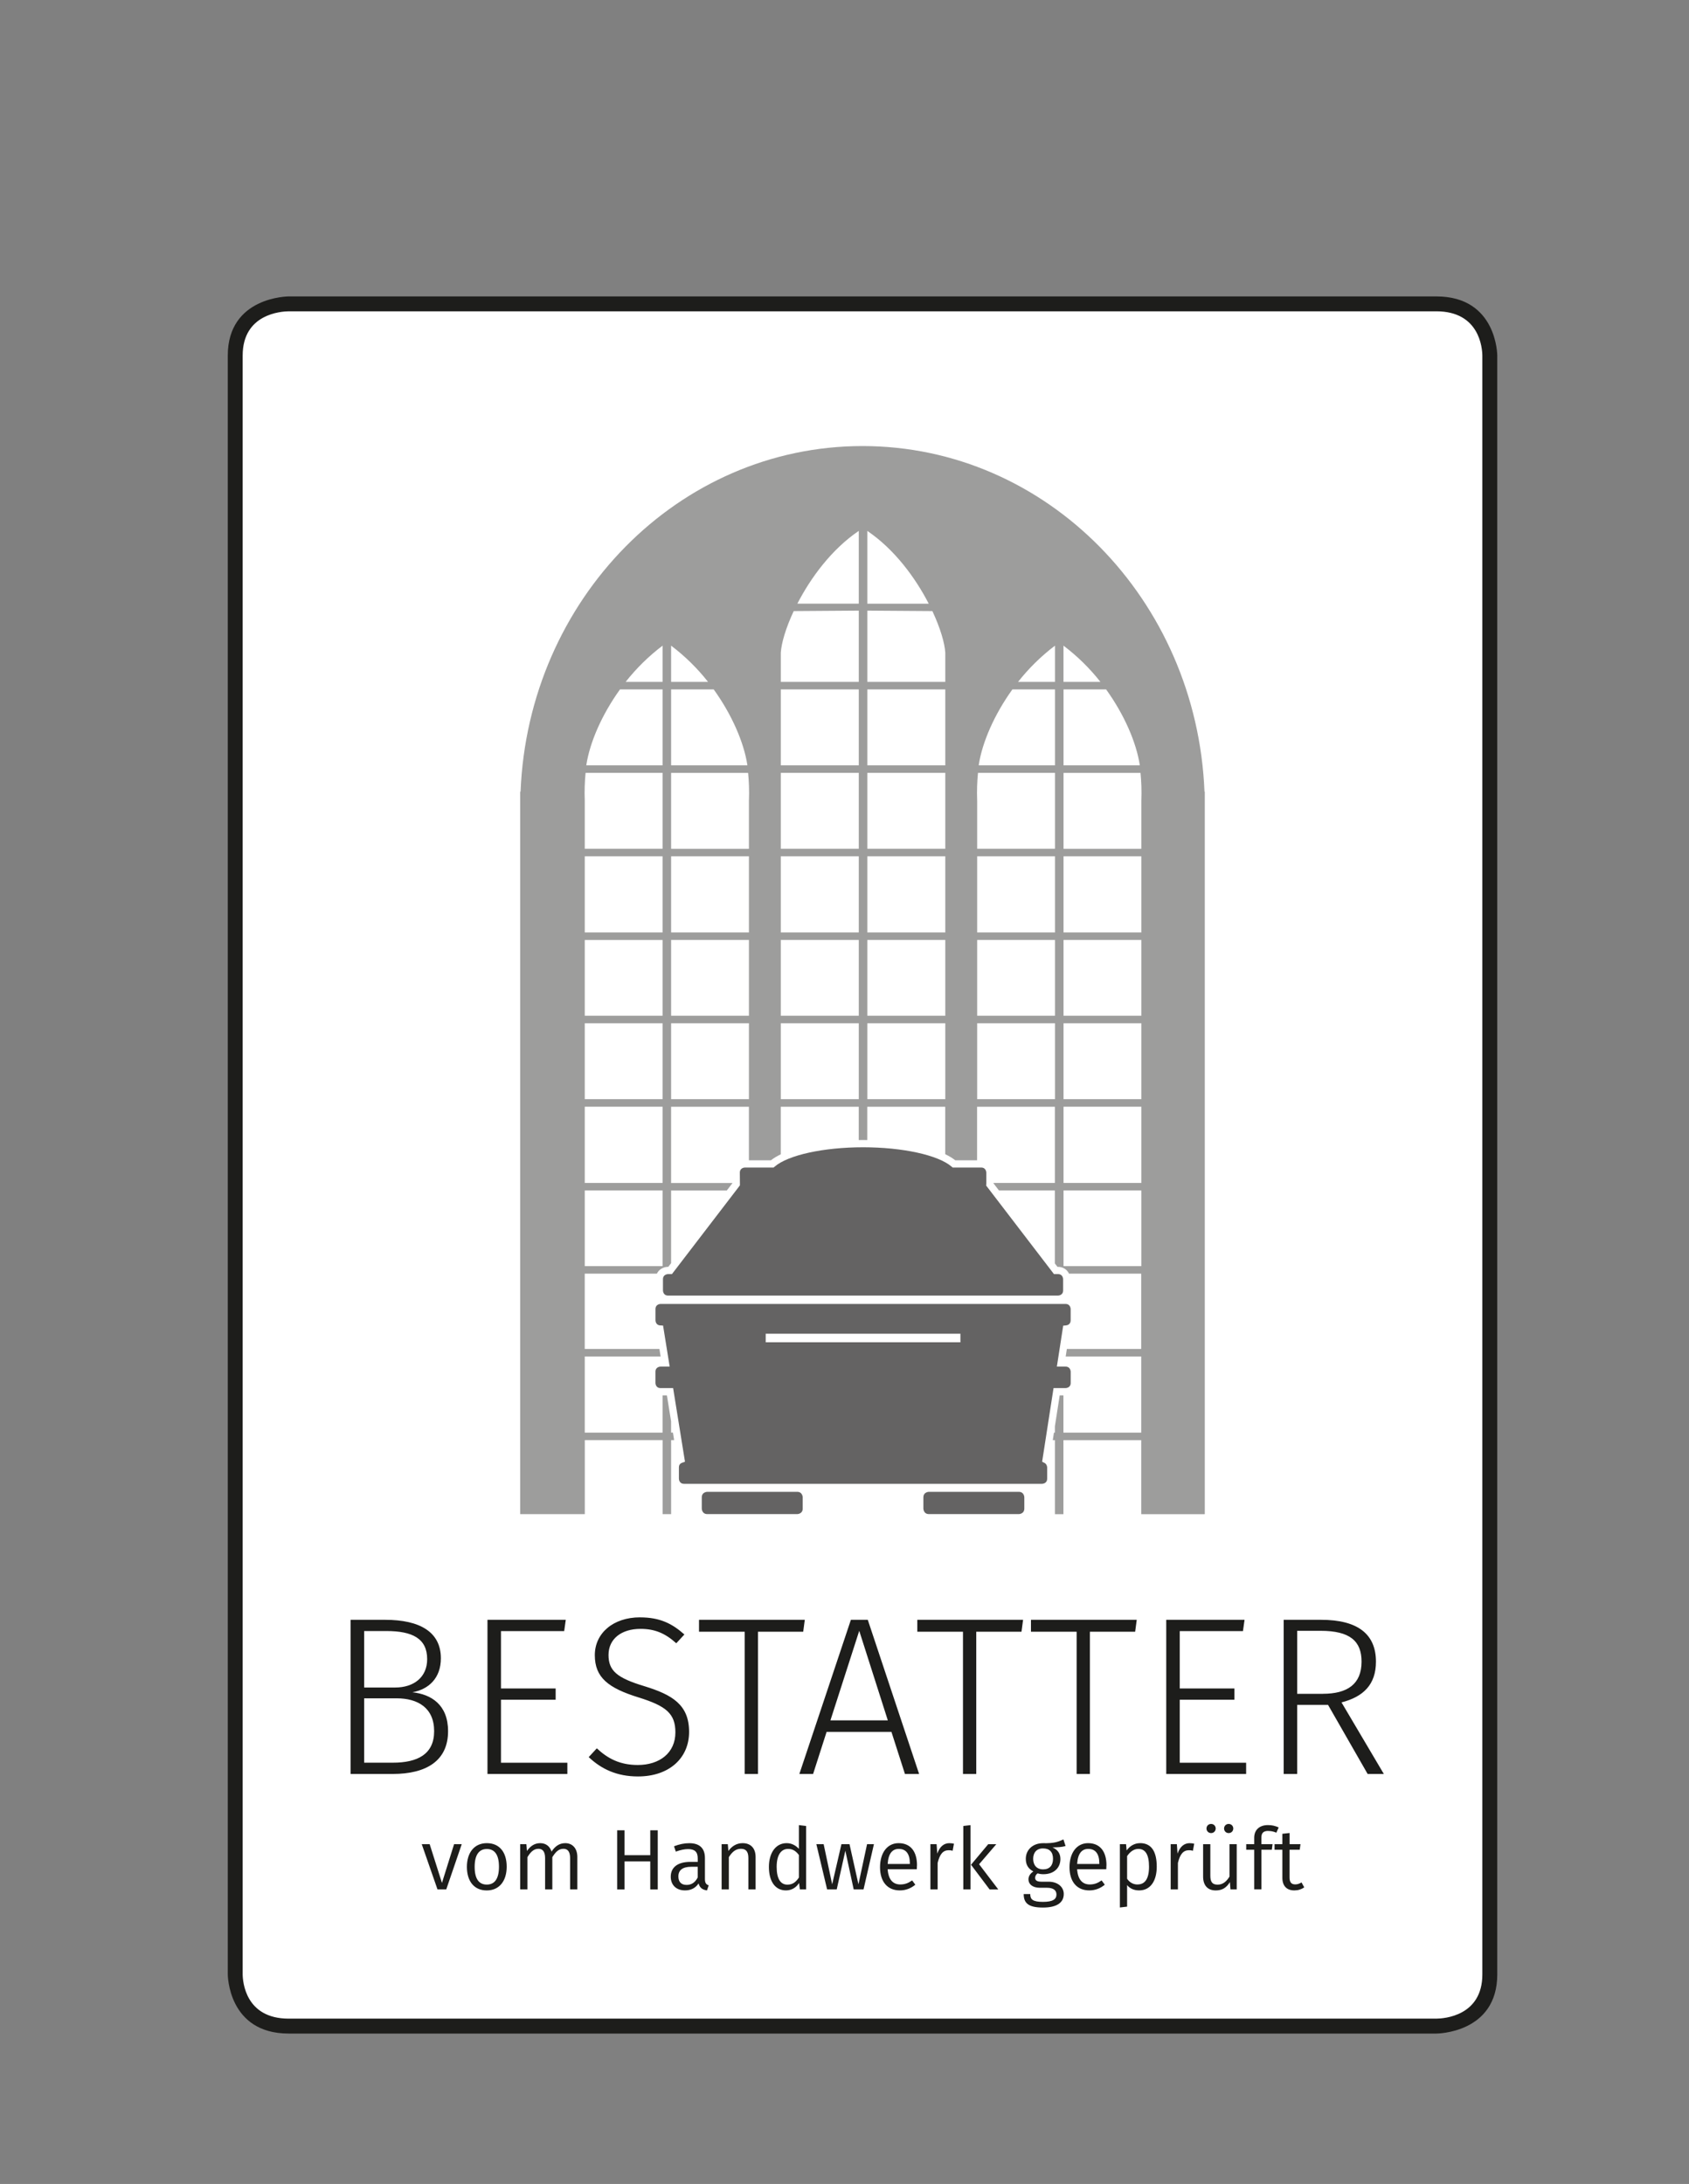 <svg xmlns="http://www.w3.org/2000/svg" id="Ebene_1" data-name="Ebene 1" viewBox="0 0 51.401 66.47"><rect x="0" y="0" width="51.401" height="66.47" fill="#808080" stroke="none"/><defs><style>      .cls-1 {        fill: #1d1d1b;      }      .cls-2 {        fill: #fff;      }      .cls-3 {        fill: #9d9d9c;      }      .cls-4 {        fill: #646363;      }    </style></defs><g><path class="cls-2" d="M8.785,61.666c-1.6,0-1.626-1.51-1.627-1.574V10.822c0-1.548,1.562-1.574,1.628-1.574h34.927c1.599,0,1.625,1.511,1.626,1.575v49.269c0,1.547-1.561,1.573-1.627,1.574h.001H8.785Z"></path><path class="cls-1" d="M43.712,9.475c1.317,0,1.397,1.124,1.4,1.347v49.27c0,1.268-1.168,1.345-1.4,1.347H8.785c-1.317,0-1.397-1.124-1.4-1.347V10.822c0-1.268,1.168-1.344,1.4-1.347h34.928M43.712,9.022H8.785s-1.853,0-1.853,1.8v49.27s0,1.801,1.853,1.801h34.928s1.853,0,1.853-1.801V10.822s0-1.8-1.853-1.8h0Z"></path></g><path class="cls-4" d="M21.527,45.405s-.17,0-.17.17v.338s0,.17.17.17h2.732s.17,0,.17-.17v-.338s0-.17-.17-.17h-2.732Z"></path><path class="cls-4" d="M28.271,45.405s-.17,0-.17.17v.338s0,.17.17.17h2.732s.17,0,.17-.17v-.338s0-.17-.17-.17h-2.732Z"></path><path class="cls-4" d="M32.441,40.34c.033-.003.142-.024.142-.156v-.34c0-.006-.002-.157-.157-.157h-12.321c-.006,0-.157.002-.157.157v.34c0,.006.002.148.142.156l.089.005.201,1.249h-.276c-.006,0-.157.002-.157.157v.34c0,.006.002.157.157.157h.381l.361,2.241-.087.031c-.066.024-.098.071-.098.144v.34c0,.006.002.157.157.157h10.893c.006,0,.157-.002.157-.157v-.34c-0-.034-.018-.107-.081-.139l-.072-.036.347-2.241h.365c.006,0,.157-.002.157-.157v-.34c0-.006-.002-.157-.157-.157h-.264l.193-1.246.086-.008ZM29.228,40.854h-5.925v-.261h5.925v.261Z"></path><path class="cls-4" d="M20.333,39.432h11.864c.006,0,.157-.002.157-.157v-.34c0-.006-.002-.157-.157-.157h-.122l-2.063-2.694.004-.052v-.34c0-.006-.002-.157-.157-.157h-.867l-.031-.027c-.409-.353-1.491-.59-2.694-.59s-2.285.237-2.693.59l-.031.027h-.871c-.006,0-.157.002-.157.157l.003.382-.025.036-2.044,2.668h-.116c-.006,0-.157.002-.157.157v.34c0,.006.002.157.157.157Z"></path><path class="cls-3" d="M36.656,24.095c-.236-5.851-4.804-10.519-10.407-10.519-5.603,0-10.171,4.668-10.407,10.519h-.011v21.989h1.966v-2.253h2.368v2.253h.259v-2.253h.092l-.037-.229h-.056v-.344l-.127-.788h-.132v1.133h-2.368v-2.318h2.309l-.037-.229h-2.273l-0-2.292h2.196c.065-.136.206-.207.341-.207h.006l.085-.11v-2.213h1.695l.174-.227v-.002h-1.869v-2.32h2.368v1.63h.669c.082-.065.184-.126.301-.183v-1.448h2.373v1.015c.044-.001.088-.002.132-.002.043,0,.085.001.127.002v-1.015h2.373v1.445c.119.057.222.119.305.185h.664v-1.63h2.368v2.32h-1.869v.01l.167.219h1.701v2.221l.079.103h.013c.168,0,.283.091.339.207h2.197l-0,2.292h-2.263l-.035.229h2.299v2.318h-2.368v-1.133h-.114l-.146.942v.191h-.029l-.035.229h.065v2.253h.259v-2.253h2.368v2.253h1.934v-21.989h-.011ZM17.845,23.275c.106-.678.466-1.518,1.023-2.292h1.296v2.311h-2.321c.001-.006.001-.013.002-.019ZM17.821,23.523h2.343v2.311h-2.368v-1.455c-.013-.322-0-.599.025-.857ZM20.164,26.063v2.317h-2.368l-0-2.317h2.368ZM20.164,28.609v2.306h-2.368v-2.306h2.368ZM17.796,31.143h2.368v2.311h-2.368l-0-2.311ZM20.164,38.535h-2.368v-2.302h2.368v2.302ZM20.164,36.004h-2.368v-2.32h2.368v2.32ZM20.164,20.754h-1.124c.32-.406.699-.782,1.124-1.103v1.103ZM22.743,23.275c.001.006.001.013.002.019h-2.321v-2.311h1.296c.557.774.917,1.614,1.023,2.292ZM20.424,20.754v-1.103c.425.321.804.696,1.124,1.103h-1.124ZM22.792,33.454h-2.368v-2.311h2.368l-0,2.311ZM22.792,30.914h-2.368v-2.306h2.368v2.306ZM22.792,28.38h-2.368v-2.317h2.368l-0,2.317ZM22.792,24.38v1.455h-2.368v-2.311h2.343c.025.258.038.534.025.857ZM23.762,19.866c.018-.295.153-.755.393-1.267l1.98-.014v2.169h-2.373v-.888ZM26.135,33.454h-2.373v-2.311h2.373v2.311ZM26.135,30.914h-2.373v-2.306h2.373v2.306ZM26.135,28.38h-2.373v-2.317h2.373v2.317ZM26.135,25.834h-2.373v-2.311h2.373v2.311ZM26.135,23.294h-2.373v-2.311h2.373v2.311ZM26.135,18.373h-1.869c.406-.789,1.044-1.656,1.869-2.215v2.215ZM26.395,16.159c.826.559,1.463,1.426,1.869,2.215h-1.869v-2.215ZM28.768,33.454h-2.373v-2.311h2.373v2.311ZM28.768,30.914h-2.373v-2.306h2.373v2.306ZM28.768,28.38h-2.373v-2.317h2.373v2.317ZM28.768,25.834h-2.373v-2.311h2.373v2.311ZM28.768,23.294h-2.373v-2.311h2.373v2.311ZM28.768,20.754h-2.373v-2.169l1.98.014c.24.512.375.972.393,1.267v.888ZM32.106,33.454h-2.368l-0-2.311h2.368v2.311ZM32.106,30.914h-2.368v-2.306h2.368v2.306ZM32.106,28.38h-2.368l-0-2.317h2.368v2.317ZM32.106,25.834h-2.368v-1.455c-.013-.322-0-.599.025-.857h2.343v2.311ZM32.106,23.294h-2.321c.001-.006.001-.013.002-.019.106-.678.466-1.518,1.023-2.292h1.296v2.311ZM32.106,20.754h-1.124c.32-.406.699-.782,1.124-1.103v1.103ZM34.685,23.275c.001.006.001.013.002.019h-2.321v-2.311h1.296c.557.774.917,1.614,1.023,2.292ZM32.365,19.651c.425.321.804.696,1.124,1.103h-1.124v-1.103ZM34.734,38.535h-2.368v-2.302h2.368v2.302ZM34.734,36.004h-2.368v-2.32h2.368v2.32ZM34.734,33.454h-2.368v-2.311h2.368l-0,2.311ZM34.734,30.914h-2.368v-2.306h2.368v2.306ZM34.734,28.38h-2.368v-2.317h2.368l-0,2.317ZM34.734,24.38v1.455h-2.368v-2.311h2.343c.025.258.038.534.025.857Z"></path><path class="cls-1" d="M39.693,57.445l-.084-.152c-.068.042-.126.06-.191.06-.123,0-.173-.068-.173-.212v-.842h.309l.024-.17h-.332v-.34l-.22.024v.316h-.238v.17h.238v.853c0,.251.136.384.363.384.115,0,.214-.031.303-.092M38.6,55.727c.073,0,.154.013.243.052l.071-.16c-.107-.047-.199-.071-.327-.071-.269,0-.418.157-.418.384v.196h-.243v.17h.243v1.206h.22v-1.206h.316l.023-.17h-.34v-.199c0-.139.058-.204.212-.204M37.637,57.505v-1.376h-.22v.986c-.086.144-.201.246-.358.246s-.225-.073-.225-.269v-.962h-.22v.986c0,.269.141.421.384.421.199,0,.33-.086.431-.254l.018.222h.188ZM37.391,55.513c-.078,0-.139.06-.139.139,0,.078.06.139.139.139.081,0,.141-.06.141-.139,0-.078-.06-.139-.141-.139M36.858,55.513c-.081,0-.141.06-.141.139,0,.078.06.139.141.139.078,0,.139-.06.139-.139,0-.078-.06-.139-.139-.139M36.207,56.098c-.17,0-.298.107-.371.319l-.021-.288h-.188v1.376h.22v-.805c.063-.264.162-.387.337-.387.05,0,.078.005.12.016l.039-.214c-.039-.01-.089-.016-.136-.016M34.617,57.356c-.133,0-.243-.065-.316-.175v-.688c.076-.115.191-.22.343-.22.214,0,.324.175.324.541,0,.369-.123.541-.35.541M34.695,56.098c-.162,0-.309.081-.408.222l-.018-.191h-.188v1.927l.22-.026v-.656c.086.107.212.162.366.162.353,0,.536-.301.536-.722,0-.437-.146-.717-.507-.717M33.456,56.731h-.675c.018-.322.146-.458.337-.458.228,0,.337.16.337.437v.021ZM33.673,56.773c0-.416-.191-.675-.56-.675-.35,0-.565.301-.565.732,0,.437.222.706.601.706.188,0,.34-.065.473-.173l-.097-.131c-.12.084-.222.123-.361.123-.209,0-.361-.131-.384-.463h.887c.003-.029.005-.073.005-.12M31.74,56.258c.204,0,.306.112.306.316,0,.204-.105.322-.301.322-.194,0-.303-.128-.303-.322,0-.183.102-.316.298-.316M32.428,56.185l-.065-.201c-.154.071-.275.123-.622.115-.303,0-.523.196-.523.476,0,.18.073.301.23.384-.097.063-.149.149-.149.241,0,.136.11.256.35.256h.217c.178,0,.285.068.285.204,0,.144-.107.225-.411.225-.309,0-.387-.073-.387-.238h-.199c0,.277.144.411.586.411.421,0,.633-.149.633-.413,0-.214-.183-.374-.463-.374h-.22c-.146,0-.188-.052-.188-.118,0-.055.029-.105.076-.136.055.018.112.026.175.026.324,0,.518-.194.518-.463,0-.167-.081-.282-.241-.353.16-.003.288-.008.397-.042M29.797,56.739l.523-.609h-.246l-.523.625.565.751h.264l-.583-.766ZM29.536,57.505v-1.956l-.22.026v1.93h.22ZM28.895,56.098c-.17,0-.298.107-.371.319l-.021-.288h-.188v1.376h.22v-.805c.063-.264.162-.387.337-.387.05,0,.078.005.12.016l.039-.214c-.039-.01-.089-.016-.136-.016M27.69,56.731h-.675c.018-.322.146-.458.337-.458.228,0,.337.16.337.437v.021ZM27.907,56.773c0-.416-.191-.675-.56-.675-.35,0-.565.301-.565.732,0,.437.222.706.601.706.188,0,.34-.065.473-.173l-.097-.131c-.12.084-.222.123-.361.123-.209,0-.361-.131-.384-.463h.887c.003-.029.005-.073.005-.12M26.28,57.505l.316-1.376h-.209l-.262,1.221-.272-1.221h-.246l-.282,1.221-.259-1.221h-.222l.327,1.376h.293l.262-1.177.254,1.177h.301ZM23.963,57.361c-.207,0-.327-.175-.327-.541,0-.366.136-.547.35-.547.144,0,.243.073.327.186v.685c-.092.139-.191.217-.35.217M24.533,55.575l-.22-.026v.722c-.089-.094-.207-.173-.374-.173-.337,0-.539.303-.539.724,0,.431.186.714.518.714.175,0,.314-.089.4-.225l.024.194h.191v-1.93ZM22.598,56.098c-.186,0-.33.097-.431.238l-.018-.207h-.188v1.376h.22v-.981c.094-.152.204-.254.366-.254.141,0,.228.068.228.28v.955h.22v-.986c0-.262-.144-.421-.395-.421M20.896,57.369c-.165,0-.251-.092-.251-.259,0-.196.136-.293.392-.293h.196v.327c-.078.149-.188.225-.337.225M21.453,57.189v-.638c0-.285-.149-.452-.476-.452-.152,0-.301.031-.465.094l.055.162c.141-.05.267-.076.371-.076.199,0,.296.078.296.282v.107h-.225c-.377,0-.596.16-.596.452,0,.246.162.416.434.416.17,0,.316-.065.413-.212.037.139.123.194.256.212l.052-.154c-.073-.026-.115-.065-.115-.194M19.789,56.653v.853h.228v-1.799h-.228v.758h-.782v-.758h-.225v1.799h.225v-.853h.782ZM17.201,56.098c-.186,0-.316.105-.416.256-.05-.16-.173-.256-.345-.256-.178,0-.306.097-.403.238l-.018-.207h-.188v1.376h.22v-.981c.094-.152.186-.254.337-.254.112,0,.201.068.201.28v.955h.22v-.981c.097-.152.186-.254.34-.254.112,0,.201.068.201.28v.955h.22v-.986c0-.259-.144-.421-.369-.421M14.816,56.276c.238,0,.369.175.369.539,0,.369-.133.544-.371.544s-.369-.175-.369-.539c0-.369.136-.544.371-.544M14.816,56.098c-.384,0-.607.29-.607.722,0,.437.22.717.604.717s.607-.29.607-.722c0-.439-.217-.717-.604-.717M13.581,57.505l.471-1.376h-.233l-.369,1.179-.374-1.179h-.241l.479,1.376h.267Z"></path><path class="cls-1" d="M40.258,51.553h-.781v-1.918h.712c.897,0,1.247.315,1.247.938,0,.685-.431.979-1.178.979M40.416,51.889l1.205,2.103h.493l-1.288-2.178c.664-.171,1.048-.541,1.048-1.24,0-.829-.541-1.274-1.671-1.274h-1.137v4.692h.411v-2.103h.938ZM37.827,49.642l.048-.342h-2.383v4.692h2.431v-.342h-2.02v-1.918h1.664v-.342h-1.664v-1.747h1.925ZM34.546,49.663l.048-.363h-3.219v.363h1.39v4.329h.404v-4.329h1.377ZM31.087,49.663l.048-.363h-3.219v.363h1.39v4.329h.404v-4.329h1.377ZM27.019,52.361h-1.747l.877-2.726.87,2.726ZM27.129,52.711l.411,1.281h.431l-1.562-4.692h-.514l-1.568,4.692h.418l.411-1.281h1.973ZM24.444,49.663l.048-.363h-3.219v.363h1.39v4.329h.404v-4.329h1.377ZM19.479,49.225c-.822,0-1.377.486-1.377,1.151,0,.678.404 1,1.336,1.288.836.26,1.116.493,1.116,1.062,0,.63-.486.993-1.144.993-.548,0-.918-.199-1.247-.507l-.247.267c.384.363.856.589,1.5.589.945,0,1.555-.555,1.555-1.356,0-.829-.514-1.13-1.356-1.39-.842-.253-1.096-.473-1.096-.952,0-.493.397-.794.973-.794.431,0,.747.13,1.089.438l.247-.267c-.37-.329-.74-.521-1.349-.521M17.17,49.642l.048-.342h-2.383v4.692h2.431v-.342h-2.02v-1.918h1.664v-.342h-1.664v-1.747h1.925ZM11.952,53.649h-.87v-1.959h.993c.637,0,1.137.288,1.137 1,0,.699-.5.959-1.26.959M11.082,49.642h.678c.788,0,1.24.226,1.24.856,0,.548-.404.863-.973.863h-.945v-1.719ZM12.554,51.505c.493-.089.863-.431.863-1.034,0-.794-.63-1.171-1.699-1.171h-1.048v4.692h1.281c1.027,0,1.685-.404,1.685-1.301,0-.808-.514-1.123-1.082-1.185"></path></svg>